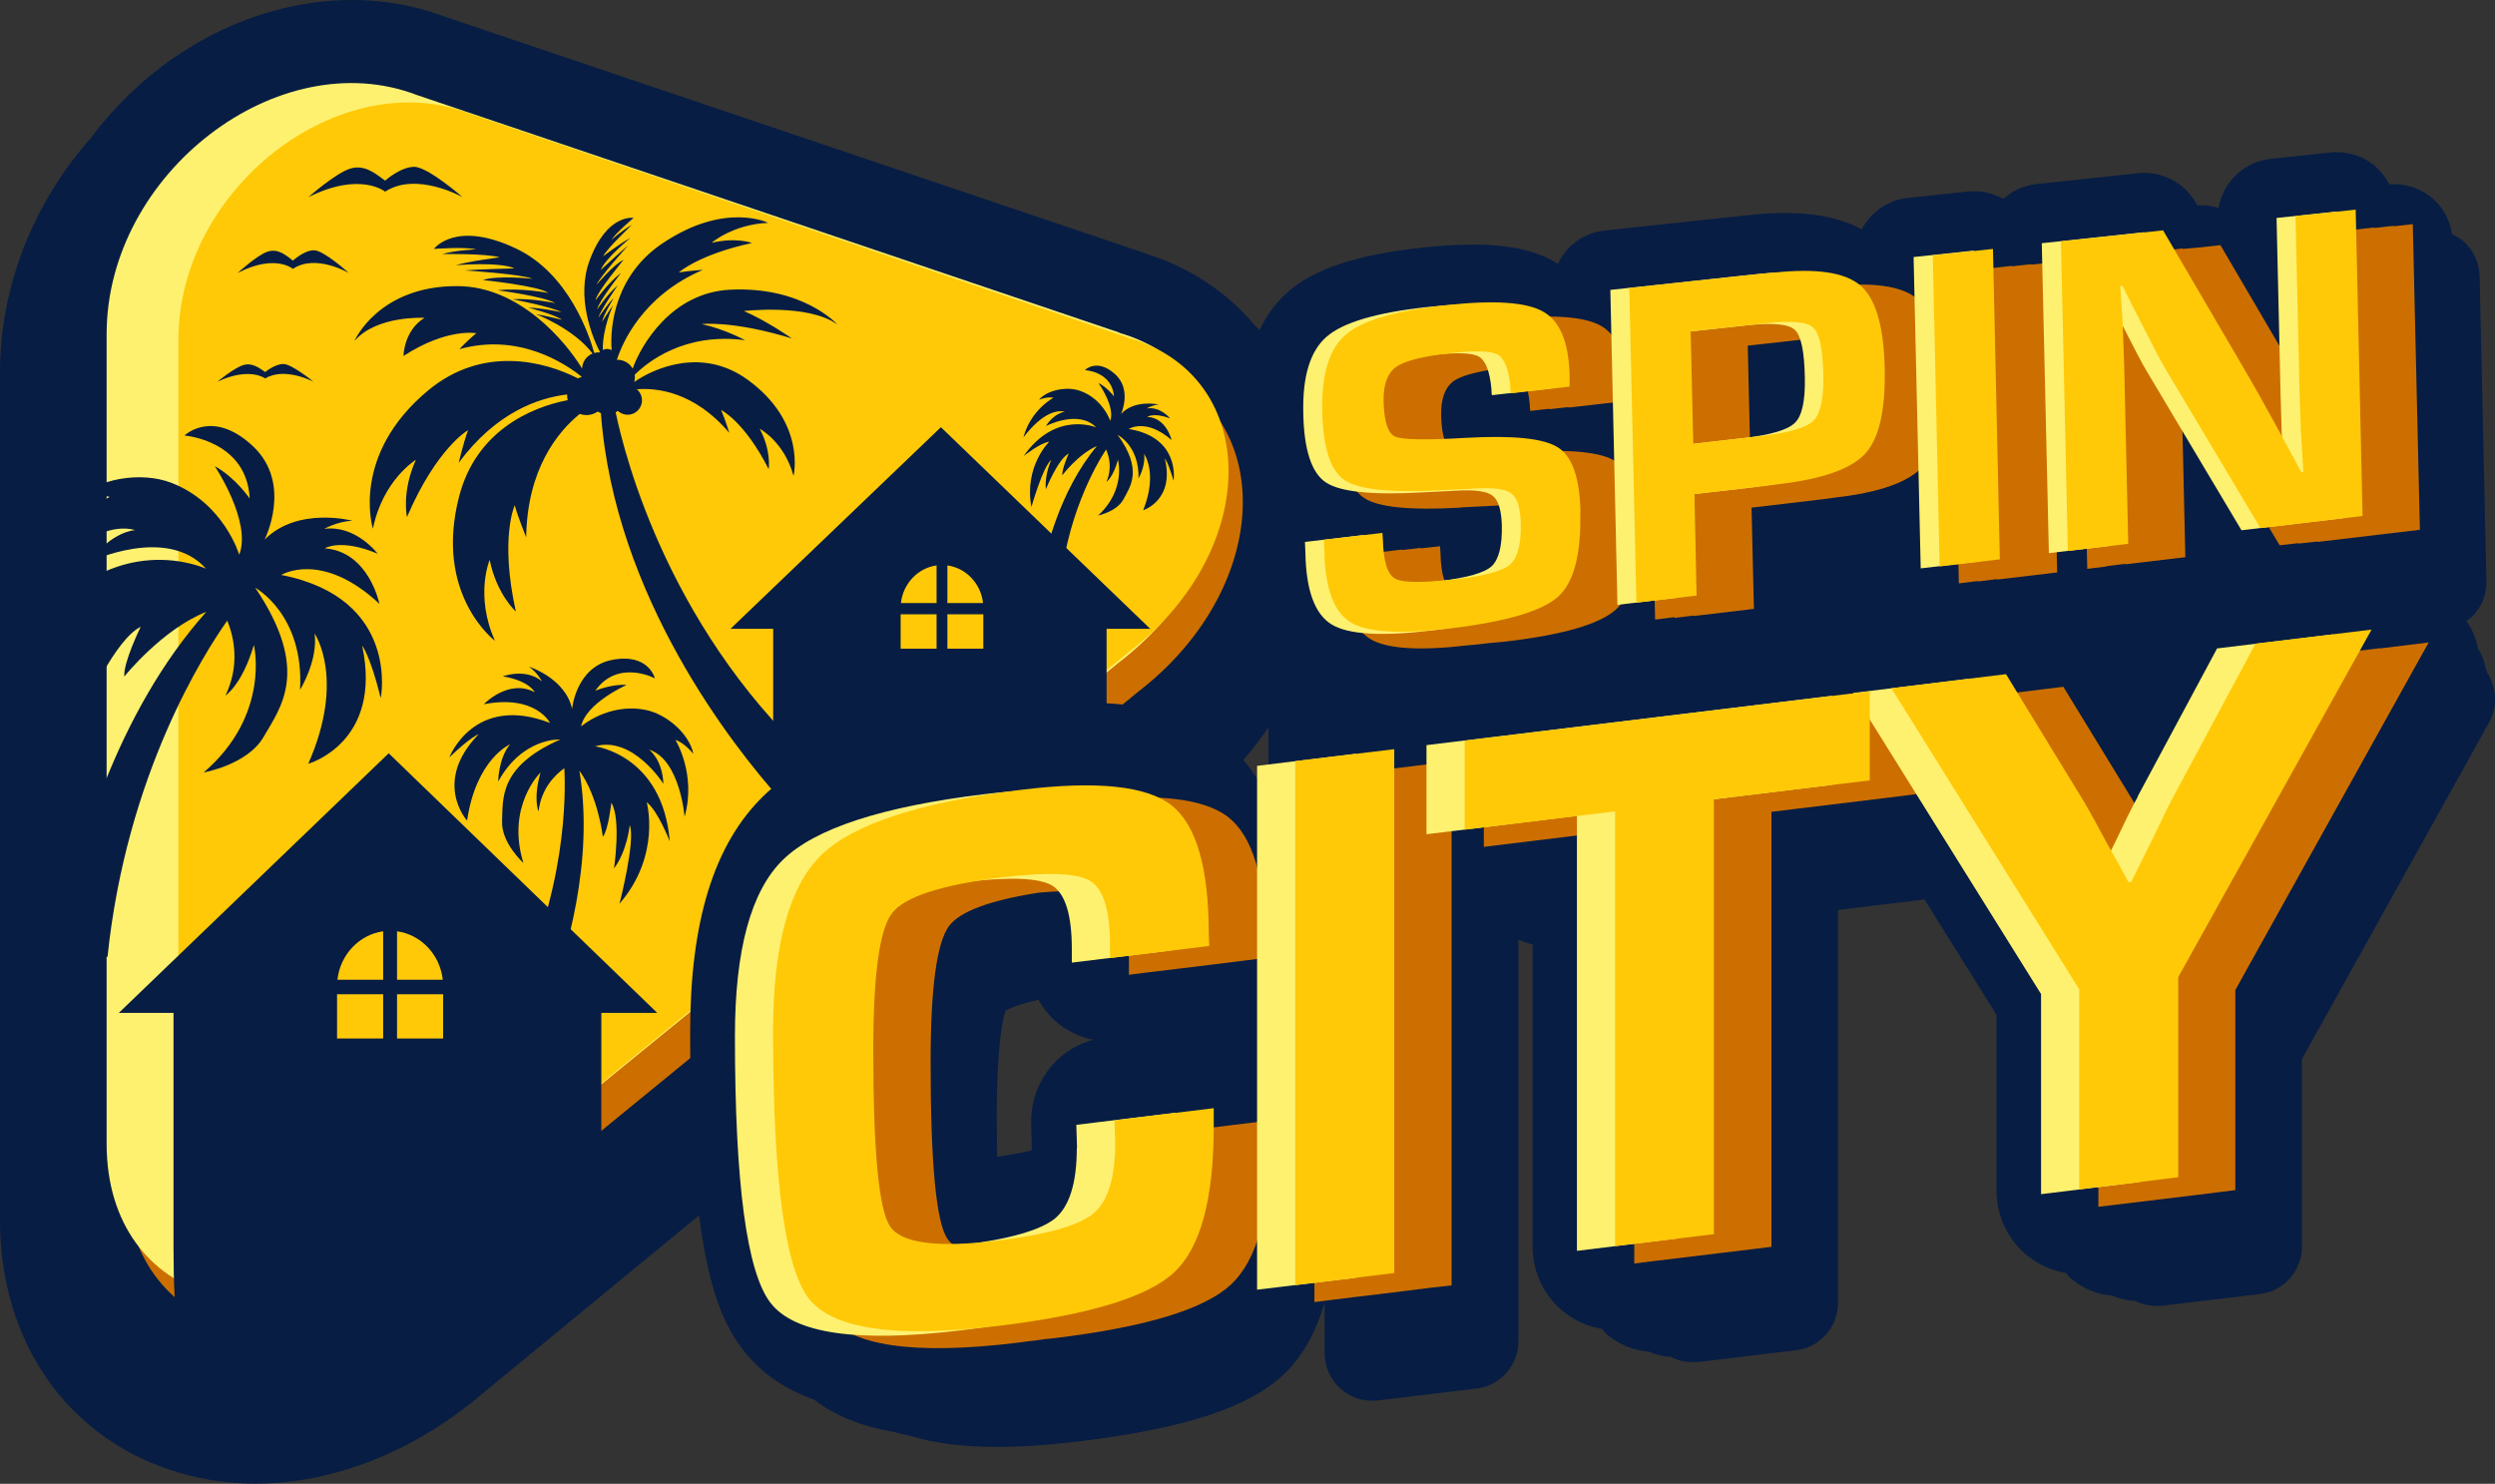 <?xml version="1.0" encoding="UTF-8"?>
<svg xmlns="http://www.w3.org/2000/svg" width="987" height="587" viewBox="0 0 987 587" fill="none">
  <rect x="0" y="0" width="987" height="587" fill="#333333" stroke="none"/>
  <g clip-path="url(#clip0_1463_29973)">
    <path d="M524.476 180.465C520.539 159.921 510.511 142.11 496.171 128.446C485.58 115.913 471.522 106.3 454.745 100.835C454.277 100.646 453.714 100.458 453.246 100.269L176.012 6.598C141.991 -6.218 101.971 -0.093 68.699 22.901C55.765 31.854 44.706 42.785 35.709 54.847C12.934 80.762 0 113.557 0 147.388V482.776C0 525.653 21.275 561.086 57.078 577.484C70.948 583.797 85.85 586.907 101.127 586.907C131.962 586.907 164.297 574.279 192.133 550.249L469.085 322.385C507.137 292.512 528.506 248.692 526.069 207.322C526.631 198.275 526.163 189.229 524.476 180.37V180.465ZM422.13 236.441L143.584 463.363C122.121 481.833 100.471 484.472 88.475 478.912C87.35 478.441 86.507 477.593 85.569 476.933C84.82 474.577 84.351 471.562 84.351 467.604V162.56C84.351 144.749 94.754 126.467 111.437 114.782C120.716 108.374 130.557 104.981 139.46 104.981C143.209 104.981 146.771 105.547 150.051 106.866C150.613 107.054 151.176 107.243 151.644 107.431L429.44 199.312C430.002 199.5 430.565 199.689 431.127 199.783C437.407 201.574 439.75 204.306 440.874 207.793C439.281 214.578 435.72 222.306 429.534 229.845C427.191 232.106 424.66 234.274 421.942 236.347L422.13 236.441Z" fill="#071D44"></path>
    <path d="M450.34 143.617L172.451 50.982C117.716 30.25 49.673 82.269 49.673 145.878V465.435C49.673 528.95 117.716 548.08 172.451 500.868L450.247 273.663C505.45 231.068 505.45 159.448 450.247 143.617H450.34Z" fill="#CC6F00"></path>
    <path d="M442.749 131.554L164.953 37.6C110.218 16.586 42.175 68.51 42.175 132.214V452.43C42.175 516.134 110.218 535.547 164.953 488.428L442.749 261.978C497.952 219.477 497.952 147.763 442.749 131.649V131.554Z" fill="#FEF170"></path>
    <path d="M447.06 133.816L185.947 44.951C134.493 25.256 70.574 74.353 70.574 134.476V436.598C70.574 496.627 134.587 515.286 185.947 470.995L447.06 257.549C498.983 217.404 498.983 149.271 447.06 133.816Z" fill="#FFC907"></path>
    <path d="M177.763 299.595C177.763 299.595 187.436 274.345 217.571 285.994C217.571 285.994 212.025 274.659 191.406 278.587C191.406 278.587 201.173 268.319 211.553 273.856C211.553 273.856 209.467 269.321 198.911 267.572C198.911 267.572 207.85 264.123 214.415 269.537C214.415 269.537 212.519 265.996 209.263 263.739C209.263 263.739 223.597 268.217 226.317 280.417C226.317 280.417 227.821 263.796 242.227 261.033C256.632 258.27 259.065 268.34 259.065 268.34C259.065 268.34 244.345 260.565 235.481 273.276C235.481 273.276 241.691 270.55 247.908 270.946C247.908 270.946 231.726 278.12 229.87 287.405C229.87 287.405 240.676 277.89 255.428 280.851C263.732 282.519 272.696 290.287 274.275 298.231C274.275 298.231 270.87 293.843 267.194 292.724C267.194 292.724 275.573 306.176 270.819 323.096C270.819 323.096 269.008 300.385 256.75 296.559C256.75 296.559 261.989 300.205 262.444 310.07C262.444 310.07 250.376 290.955 235.363 295.237C235.363 295.237 262.127 298.571 264.962 332.874C264.962 332.874 260.309 320.778 255.824 317.343C255.824 317.343 261.68 338.285 245.064 357.508C245.064 357.508 251.537 332.368 249.116 326.415C249.116 326.415 248.111 336.643 242.902 343.531C242.902 343.531 245.811 323.922 241.834 317.549C241.834 317.549 240.734 328.062 238.482 331.055C238.482 331.055 236.665 315.047 229.195 304.892C235.141 340.295 224.221 377.512 216.442 398.068C211.973 397.459 207.351 396.937 202.563 396.5C224.171 352.72 223.812 314.262 223.241 303.902C219.557 306.544 214.086 311.918 213.048 320.995C213.048 320.995 210.811 316.271 213.819 305.609C213.819 305.609 200.105 318.877 207.049 341.377C207.049 341.377 198.264 333.465 198.614 324.848C198.975 315.962 197.324 303.271 221.597 292.557C221.597 292.557 206.804 291.583 197.084 309.165C197.084 309.165 197.126 300.076 201.774 294.447C201.774 294.447 188.366 300.188 184.766 324.629C184.766 324.629 170.944 309.374 189.373 290.433C189.373 290.433 186.22 291.465 177.766 299.597L177.763 299.595Z" fill="#071D44"></path>
    <path d="M150.628 276.155C150.628 276.155 158.464 236.67 111.257 227.448C111.257 227.448 127.234 217.565 150.097 238.866C150.097 238.866 145.936 218.182 128.465 216.927C128.465 216.927 134.69 212.867 149.378 219.035C149.378 219.035 140.849 207.6 128.284 209.216C128.284 209.216 133.481 206.257 139.374 205.996C139.374 205.996 117.762 200.271 104.66 213.485C104.66 213.485 115.947 191.35 99.986 176.443C84.028 161.538 72.976 172.297 72.976 172.297C72.976 172.297 97.689 174.174 98.776 197.22C98.776 197.22 93.114 188.86 84.966 184.429C84.966 184.429 99.666 206.3 94.641 219.472C94.641 219.472 88.572 198.913 67.636 190.944C55.85 186.46 38.395 189.138 30.105 197.895C30.105 197.895 37.875 195.068 43.394 196.573C43.394 196.573 22.169 206.877 14.739 231.966C14.739 231.966 35.034 204.787 53.513 209.688C53.513 209.688 44.02 210.126 35.623 222.196C35.623 222.196 65.988 207.682 81.509 224.983C81.509 224.983 45.143 207.959 14.365 248.932C14.365 248.932 29.82 237.38 38.196 236.609C38.196 236.609 14.209 258.351 19.9 295.75C19.9 295.75 31.682 258.941 39.453 253.36C39.453 253.36 32.608 267.045 33.708 279.855C33.708 279.855 45.594 252.84 55.66 247.964C55.66 247.964 48.708 262.083 49.172 267.64C49.172 267.64 64.157 248.911 81.623 242.04C46.054 281.932 30.297 337.484 23.796 369.554C29.91 372.331 36.147 375.339 42.527 378.586C50.022 306.287 80.973 258.116 89.91 245.515C92.456 251.765 95.087 262.876 89.197 275.135C89.197 275.135 95.762 270.957 100.428 255.138C100.428 255.138 107.184 282.731 80.591 305.574C80.591 305.574 97.934 302.572 104.327 291.437C110.919 279.955 123.066 265.274 100.978 232.524C100.978 232.524 120.39 243.029 118.694 272.89C118.694 272.89 125.848 261.405 124.457 250.627C124.457 250.627 136.797 268.494 121.949 302.144C121.949 302.144 151.464 293.885 143.265 255.404C143.265 255.404 146.419 259.205 150.621 276.156L150.628 276.155Z" fill="#071D44"></path>
    <path d="M464.253 190.197C464.253 190.197 467.065 173.011 446.521 169.713C446.521 169.713 453.285 165.207 463.48 174.083C463.48 174.083 461.379 165.201 453.807 164.914C453.807 164.914 456.44 163.068 462.88 165.52C462.88 165.52 459.026 160.701 453.617 161.583C453.617 161.583 455.82 160.227 458.364 160.029C458.364 160.029 448.937 157.869 443.466 163.773C443.466 163.773 448.022 154.038 440.904 147.827C433.788 141.615 429.167 146.428 429.167 146.428C429.167 146.428 439.878 146.879 440.685 156.827C440.685 156.827 438.114 153.295 434.527 151.498C434.527 151.498 441.202 160.739 439.221 166.507C439.221 166.507 436.298 157.707 427.13 154.568C421.969 152.801 414.462 154.214 411.006 158.12C411.006 158.12 414.324 156.785 416.732 157.355C416.732 157.355 407.706 162.119 404.859 173.075C404.859 173.075 413.237 161.028 421.297 162.877C421.297 162.877 417.2 163.205 413.745 168.546C413.745 168.546 426.662 161.828 433.624 169.082C433.624 169.082 417.654 162.252 404.945 180.415C404.945 180.415 411.458 175.195 415.068 174.74C415.068 174.74 405.015 184.489 408.021 200.575C408.021 200.575 412.578 184.49 415.856 181.963C415.856 181.963 413.096 187.98 413.759 193.502C413.759 193.502 418.504 181.649 422.784 179.394C422.784 179.394 419.984 185.6 420.266 187.995C420.266 187.995 426.471 179.68 433.922 176.454C419.127 194.22 413.125 218.467 410.782 232.427C413.466 233.538 416.206 234.747 419.012 236.058C421.198 204.692 433.876 183.414 437.556 177.836C438.748 180.501 440.047 185.266 437.68 190.652C437.68 190.652 440.457 188.75 442.244 181.842C442.244 181.842 445.567 193.673 434.403 203.937C434.403 203.937 441.857 202.387 444.459 197.479C447.141 192.419 452.179 185.894 442.152 172.058C442.152 172.058 450.697 176.316 450.4 189.251C450.4 189.251 453.325 184.181 452.566 179.542C452.566 179.542 458.162 187.086 452.234 201.851C452.234 201.851 464.873 197.85 460.767 181.333C460.767 181.333 462.186 182.93 464.25 190.197L464.253 190.197Z" fill="#071D44"></path>
    <path d="M331.233 128.354C331.233 128.354 317.716 113.181 288.818 114.607C265.63 115.75 253.548 136.571 250.272 145.822C248.998 143.569 246.567 142.241 244.029 142.331C246.063 136.01 253.984 117.035 278.077 106.755C278.077 106.755 272.62 107.111 268.531 107.778C268.531 107.778 276.276 100.728 297.452 96.127C297.452 96.127 291.457 93.749 281.491 96.052C281.491 96.052 290.04 88.686 303.882 88.166C303.882 88.166 286.805 79.565 261.931 96.364C243.557 108.772 241.172 128.648 241.963 138.511C241.069 138.01 239.972 137.885 238.932 138.256C238.772 138.313 238.62 138.382 238.474 138.457C238.258 129.891 242.511 120.806 242.511 120.806C241.053 122.712 238.172 127.321 238.172 127.321C238.646 124.673 242.797 117.866 242.797 117.866C240.052 120.628 236.714 125.661 236.714 125.661C237.599 122.609 244.414 112.859 244.414 112.859C240.205 116.448 236.172 122.445 236.172 122.445C237.145 118.759 245.697 107.949 245.697 107.949C240.436 111.963 235.601 118.812 235.601 118.812C235.983 115.61 246.703 102.787 246.703 102.787C242.715 104.601 236.028 112.616 236.028 112.616C237.197 109.597 248.569 97.02 248.569 97.02C245.615 99.444 237.654 106.794 237.654 106.794C239.498 102.17 249.403 94.098 249.403 94.098C245.516 96.136 238.557 101.409 238.557 101.409C240.264 98.146 249.943 88.985 249.943 88.985C246.007 91.153 241.881 94.921 241.881 94.921C243.617 92.078 250.648 86.213 250.648 86.213C250.648 86.213 240.141 84.357 233.222 103.075C227.85 117.609 234.232 133.142 237.355 139.362C237.347 139.373 237.336 139.383 237.328 139.393C236.587 139.346 235.829 139.423 235.081 139.636C233.135 132.652 225.025 108.31 204.355 98.421C180.097 86.817 171.681 98.47 171.681 98.47C171.681 98.47 183.984 97.542 188.33 98.663C188.33 98.663 180.803 98.893 174.963 100.489C174.963 100.489 192.918 100.261 197.631 101.814C197.631 101.814 185.955 103.245 180.285 104.924C180.285 104.924 197.435 103.434 203.559 106.174C203.559 106.174 188.964 106.537 183.833 106.966C183.833 106.966 206.63 108.456 210.594 110.277C210.594 110.277 196.609 108.801 191.051 110.791C191.051 110.791 213.446 113.129 216.822 115.866C216.822 115.866 205.719 113.781 196.867 114.837C196.867 114.837 215.279 117.264 219.681 119.915C219.681 119.915 210.154 117.9 202.716 118.379C202.716 118.379 218.455 121.409 222.173 123.53C222.173 123.53 214.225 121.796 208.977 121.702C208.977 121.702 219.38 124.388 222.321 126.505C222.321 126.505 215.212 124.753 212.012 124.278C212.012 124.278 226.954 129.943 234.409 139.862C231.924 140.867 230.359 143.225 230.264 145.772C223.642 134.994 205.645 113.374 181.173 113.187C149.692 112.945 140.198 134.913 140.198 134.913C149.021 124.648 167.914 125.742 167.914 125.742C159.664 130.863 159.623 140.829 159.623 140.829C176.864 129.606 188.461 131.826 188.461 131.826C185.349 134.254 181.724 138.124 181.724 138.124C205.116 131.632 223.404 143.642 230.187 149.106C229.643 149.241 229.115 149.433 228.614 149.681C215.545 143.004 191.052 136.455 169.403 154.426C138.409 180.159 147.524 209.142 147.524 209.142C151.449 189.859 164.507 181.909 164.507 181.909C158.772 194.711 161.002 204.524 161.002 204.524C172.748 177.165 185.148 170.171 185.148 170.171C183.215 175.58 181.441 183.096 181.441 183.096C196.236 163.145 212.965 157.385 224.367 156.056C224.319 156.819 224.385 157.577 224.559 158.309C209.963 161.112 188.365 170.529 181.65 196.297C171.491 235.286 195.807 253.504 195.807 253.504C187.743 235.554 193.708 221.478 193.708 221.478C196.52 235.222 204.058 241.887 204.058 241.887C197.632 212.817 203.623 199.902 203.623 199.902C205.209 205.422 208.154 212.561 208.154 212.561C208.56 185.621 220.557 170.915 229.351 163.732C231.79 164.64 234.446 164.224 236.465 162.791C236.854 163.059 237.276 163.279 237.712 163.461C243.068 236.314 290.624 295.929 308.337 315.785C313.904 312.204 320.021 308.862 326.725 305.724C265.284 252.115 247.205 180.712 243.551 163.11C243.853 162.941 244.139 162.752 244.406 162.542C245.914 163.939 248.126 164.472 250.195 163.731C253.155 162.671 254.696 159.413 253.636 156.451C253.279 155.455 252.671 154.622 251.911 153.994C259.509 153.387 274.545 154.76 288.51 171.251C288.51 171.251 286.897 165.968 285.268 162.197C285.268 162.197 294.441 166.617 304.085 185.602C304.085 185.602 305.226 178.495 300.542 169.623C300.542 169.623 310.228 174.695 313.919 188.277C313.919 188.277 319.09 167.169 295.776 150.23C277.904 137.243 258.947 145.511 250.891 151.121C251.155 150.207 251.23 149.233 251.091 148.259C255.835 143.512 270.58 131.366 294.74 134.589C294.74 134.589 286.632 130.156 277.578 128.202C277.578 128.202 289.865 126.73 313.233 133.878C313.233 133.878 303.523 127.031 294.275 123.041C294.275 123.041 319.788 120.054 331.225 128.353L331.233 128.354Z" fill="#071D44"></path>
    <path d="M374.777 338.746C335.35 345.503 305.862 408.539 305.862 320.954C305.862 233.37 305.862 248.739 305.862 248.739H289L372.209 169L455 248.739H437.763C437.763 270.626 437.763 304.783 437.763 304.783V303.437C430.327 304.553 413.931 318.803 406.089 320.146L374.777 338.746ZM370.501 223.677C363.113 224.69 357.241 230.865 356.394 238.571H370.501V223.677ZM370.501 243.01H356.285V256.613H370.501V243.01ZM374.777 223.677V238.571H388.884C388.037 230.865 382.166 224.687 374.777 223.677ZM388.994 243.01H374.777V256.613H388.994V243.01Z" fill="#071D44"></path>
    <path d="M157.064 516.612C106.473 525.314 68.637 606.497 68.637 493.699C68.637 380.9 68.637 400.695 68.637 400.695H47L153.768 298L260 400.695H237.882C237.882 428.881 237.882 472.871 237.882 472.871V471.138C228.341 472.576 207.304 490.928 197.241 492.657L157.064 516.612ZM151.577 368.417C142.097 369.723 134.563 377.675 133.476 387.599H151.577V368.417ZM151.577 393.315H133.335V410.835H151.577V393.315ZM157.064 368.417V387.599H175.165C174.078 377.675 166.544 369.718 157.064 368.417ZM175.305 393.315H157.064V410.835H175.305V393.315Z" fill="#071D44"></path>
    <path d="M152.35 71.455C152.35 71.455 158.451 66 163.862 66C169.274 66 183 78 183 78C183 78 164.776 67.716 152.347 75.819C152.347 75.819 142.51 67.716 122 78C122 78 132.75 68.495 138.548 66.701C144.342 64.908 148.788 68.883 152.35 71.455Z" fill="#071D44"></path>
    <path d="M115.89 103.092C115.89 103.092 120.289 99 124.196 99C128.102 99 138 108 138 108C138 108 124.854 100.283 115.89 106.364C115.89 106.364 108.795 100.286 94 108C94 108 101.753 100.869 105.936 99.523C110.115 98.18 113.323 101.159 115.89 103.088V103.092Z" fill="#071D44"></path>
    <path d="M104.902 147.181C104.902 147.181 108.702 144 112.076 144C115.451 144 124 151 124 151C124 151 112.646 145 104.906 149.726C104.906 149.726 98.777 145 86 151C86 151 92.698 145.455 96.309 144.41C99.919 143.364 102.69 145.684 104.906 147.184L104.902 147.181Z" fill="#071D44"></path>
    <path d="M983.814 265.465L983.532 265.182C982.97 262.166 982.033 259.339 980.346 256.701C979.596 253.308 978.471 249.916 976.503 246.9L975.66 245.769C980.627 242.282 983.72 236.44 983.626 230.032L980.908 109.22C980.815 103.943 978.471 98.948 974.535 95.462C973.223 94.331 971.723 93.483 970.224 92.729L970.036 92.446C969.099 87.169 966.568 82.269 962.538 78.688C957.759 74.447 951.479 72.468 945.2 72.939C943.888 70.395 942.107 68.039 939.951 66.06C935.078 61.725 928.611 59.652 922.05 60.311L898.244 62.856C887.654 63.987 879.406 72.091 877.625 82.269C874.907 81.42 872.189 81.043 869.284 81.232L868.534 80.007C863.848 71.997 854.944 67.568 845.853 68.51L805.458 72.845C800.491 73.41 795.992 75.484 792.524 78.688C788.307 76.332 783.433 75.295 778.466 75.766L754.66 78.311C746.694 79.159 740.039 84.059 736.478 90.75C725.606 84.813 711.079 83.022 691.584 85.096L634.694 91.221C626.447 92.069 619.605 97.346 616.231 104.414C615.669 104.037 615.2 103.66 614.638 103.378C603.203 96.969 587.083 95.273 562.34 98.006C537.035 100.739 520.352 106.205 509.855 115.157C497.765 125.523 491.86 142.015 492.329 164.066C492.422 170.097 492.797 184.892 499.827 197.426C495.328 201.949 492.704 208.263 492.985 215.142L493.172 219.194C493.453 233.801 496.546 245.581 502.17 254.439H501.795V315.222C501.795 315.222 501.045 314.562 500.67 314.185C496.359 305.327 490.642 298.165 483.425 292.605C466.086 279.223 439.75 275.171 400.574 279.883C351.837 285.82 320.534 296.94 302.07 314.845C282.482 333.88 273.016 364.413 273.016 408.327C273.016 494.837 283.045 519.809 293.916 533.945C301.227 543.557 311.068 549.776 322.127 553.734C330.187 559.954 340.497 564.195 353.431 566.456C355.586 567.022 357.836 567.587 360.179 568.058C369.457 570.885 380.704 572.393 394.2 572.393C404.135 572.393 415.194 571.639 427.472 570.132C468.242 565.137 493.641 556.939 507.418 544.122C514.916 537.149 520.446 527.537 524.007 515.192V535.264C524.007 540.636 526.35 545.819 530.287 549.4C533.754 552.509 538.159 554.111 542.752 554.111C543.502 554.111 544.251 554.111 545.001 554.017L584.177 549.305C593.55 548.174 600.673 540.164 600.673 530.552V371.952H601.423C602.922 372.706 604.609 373.271 606.296 373.554V493.235C606.296 502.658 610.326 511.611 617.356 517.924C622.042 522.071 627.759 524.71 633.757 525.746C634.413 526.406 634.882 527.16 635.538 527.725C640.224 531.872 646.129 534.227 652.221 534.699C655.032 535.924 657.938 536.678 661.031 536.772C663.561 538.091 666.467 538.845 669.278 538.845C670.028 538.845 670.778 538.845 671.528 538.845L710.61 534.133C719.983 533.002 727.106 524.992 727.106 515.38V359.984L761.315 355.837L789.806 401.448V471.089C789.806 480.513 793.836 489.559 800.866 495.779C805.552 499.925 811.269 502.564 817.267 503.601C817.83 504.26 818.392 505.014 819.048 505.58C823.734 509.726 829.545 512.082 835.637 512.553C838.449 513.778 841.448 514.532 844.541 514.626C847.071 515.851 849.883 516.605 852.788 516.605C853.538 516.605 854.288 516.605 855.038 516.605L894.12 511.893C903.493 510.763 910.616 502.752 910.616 493.14V418.976L984.657 285.82C988.125 279.6 987.75 272.061 983.907 266.124V265.653L983.814 265.465ZM407.884 444.326L408.165 452.901V455.069C405.26 455.823 400.761 456.671 394.482 457.613C394.482 452.901 394.294 447.907 394.294 442.158C394.294 411.626 397.012 401.919 397.762 399.846C398.98 399.092 402.635 397.396 410.789 395.511C412.57 398.527 414.632 401.354 417.256 403.71C421.568 407.573 426.816 410.212 432.439 411.343C417.819 415.207 407.509 428.777 407.978 444.42H407.884V444.326ZM507.043 419.918L510.605 419.447C511.167 419.447 511.729 419.165 512.292 419.07V429.531L511.167 428.682C510.23 425.573 508.918 422.651 507.043 419.918Z" fill="#071D44"></path>
    <path d="M577.898 200.724L591.113 200.064C598.517 199.593 603.39 200.253 605.64 202.043C607.889 203.74 609.108 207.603 609.295 213.634C609.482 221.833 608.077 227.204 605.265 229.843C602.641 232.199 596.83 233.895 588.02 235.215C581.459 235.591 576.867 235.215 574.805 234.272C571.712 232.67 570.025 227.487 569.837 218.723L569.65 216.085L562.152 216.933V216.744L554.654 217.592V217.404L531.505 220.137L531.692 224.754C531.973 239.361 535.441 248.69 542.002 252.743C548.469 256.7 561.402 257.549 580.616 255.287C583.24 255.098 585.864 254.816 588.77 254.439C591.206 254.25 593.831 253.968 596.549 253.685C618.48 251.046 632.632 246.9 639.005 241.34C645.378 235.78 648.284 224.66 648.003 208.169C647.722 194.693 644.722 186.212 639.193 182.536C633.569 178.861 621.479 177.636 602.734 178.767C586.895 179.709 577.523 179.521 574.711 178.296C571.899 177.071 570.306 172.453 570.119 164.537C569.931 157.846 571.618 153.323 574.992 150.779C577.804 148.8 583.427 147.198 591.488 145.972C595.611 145.972 598.611 146.349 600.204 147.292C602.828 148.8 604.515 153.04 605.171 160.014C605.171 160.579 605.171 161.427 605.359 162.558L612.856 161.71V161.898L620.448 161.05V161.239L643.691 158.6V153.794C643.317 140.884 639.849 132.591 633.194 128.821C626.54 125.146 613.794 124.298 594.862 126.277H594.674C592.519 126.465 590.175 126.654 587.832 126.937C585.302 127.125 582.584 127.314 579.772 127.691C559.809 129.858 546.594 133.722 540.033 139.376C533.473 145.03 530.38 155.113 530.661 169.814C530.942 184.138 533.941 193.279 539.565 196.954C545.188 200.724 557.935 201.949 577.804 200.818L577.898 200.724Z" fill="#CC6F00"></path>
    <path d="M662.436 244.261V244.45L670.028 243.507V243.696L693.834 240.869L692.897 200.818L720.92 197.52L726.45 196.766C743.601 194.787 754.941 190.735 760.471 184.704C766.001 178.673 768.531 167.364 768.156 150.873C767.781 134.287 764.595 123.45 758.503 118.267C752.411 113.084 740.977 111.482 723.919 113.272L719.889 113.744C718.67 113.838 717.64 113.744 716.327 113.932L712.672 114.309C711.36 114.309 710.235 114.309 708.829 114.592L702.55 115.251L651.939 120.717L654.751 245.109L662.249 244.167H662.436V244.261ZM724.95 136.455C727.48 138.716 728.793 145.03 728.98 155.49C729.167 164.631 727.855 170.568 725.044 173.301C722.138 176.128 715.39 178.107 704.518 179.332L692.428 180.746L691.397 136.737L713.516 134.287C719.233 134.193 723.075 134.853 724.856 136.455H724.95Z" fill="#CC6F00"></path>
    <path d="M782.402 229.843V230.032L789.993 229.089V229.278L813.799 226.451L810.987 103.943L803.49 104.697V104.509L795.898 105.357V105.168L772.092 107.807L774.904 230.786L782.402 229.843Z" fill="#CC6F00"></path>
    <path d="M833.2 223.812V224.001L840.698 223.058V223.247L864.504 220.42L862.911 150.496C863.473 151.438 863.942 152.286 864.41 153.04L901.806 215.708L909.304 214.86V215.048L916.801 214.2V214.388L957.29 209.582L954.478 88.677L946.887 89.525V89.336L939.389 90.184V89.996L915.583 92.54L917.176 162.464V163.406C915.489 160.297 913.896 157.564 912.396 155.019L878.375 96.97L870.877 97.818L863.473 98.477V98.289L822.984 102.624L825.702 225.037L833.294 224.095V223.812H833.2Z" fill="#CC6F00"></path>
    <path d="M941.544 256.418L907.242 260.564L899.744 261.507L868.347 320.028C866.097 324.08 863.192 330.017 859.443 337.933L857.756 341.419L856.069 338.404C851.945 330.676 849.04 325.399 847.353 322.572L816.236 271.684L808.645 272.627L763.283 278.187H762.345L602.079 297.882L586.989 299.767V335.011L646.504 327.755V499.831L654.095 498.889L693.178 494.177L700.769 493.235V321.159L747.35 315.504L754.848 314.562L762.345 313.62V289.778L830.107 398.338V477.403L869.19 472.691L876.688 471.749L884.28 470.806V391.648L960.758 254.156L941.544 256.512V256.418Z" fill="#CC6F00"></path>
    <path d="M495.14 444.137L455.87 448.943L448.278 449.886L448.56 459.027C448.56 472.785 445.654 482.02 439.937 486.826C435.063 490.879 425.129 493.988 410.414 496.344C390.545 498.135 378.642 495.967 374.706 489.936C370.301 483.151 368.145 459.969 368.145 420.295C368.145 390.799 370.582 372.8 375.455 366.298C379.767 360.549 391.67 356.12 411.164 353.105C425.316 351.88 434.595 352.539 439 355.272C444.061 358.476 446.591 366.769 446.591 380.339V385.616L454.089 384.674L468.148 382.978L485.861 380.81L493.359 379.868L500.857 378.926L500.67 374.214C500.67 347.922 495.702 330.959 485.861 323.232C476.02 315.599 456.339 313.525 426.909 317.106C425.597 317.295 424.473 317.483 423.161 317.672C421.848 317.672 420.63 317.86 419.318 318.049C417.818 318.237 416.412 318.426 414.913 318.708C413.882 318.708 412.851 318.897 411.726 318.991C371.332 323.891 344.808 332.561 332.155 344.906C319.503 357.251 313.129 380.528 313.129 414.735C313.129 472.879 317.816 508.03 327.188 520.28C336.56 532.531 361.584 536.112 402.26 531.212C403.947 531.023 405.447 530.741 407.134 530.552C408.071 530.458 408.915 530.364 409.852 530.27C411.164 530.081 412.382 529.893 413.694 529.704C415.007 529.61 416.131 529.516 417.443 529.327C453.246 524.992 476.489 517.925 486.892 508.218C497.389 498.512 502.638 479.193 502.638 450.357V443.195L495.14 444.137Z" fill="#CC6F00"></path>
    <path d="M566.651 302.123L559.06 303.065L519.977 307.777V515.097L527.475 514.155L535.067 513.213L547.625 511.705L566.651 509.349L574.243 508.501V301.18L566.651 302.123Z" fill="#CC6F00"></path>
    <path d="M608.733 236.722C615.106 231.068 618.012 220.042 617.73 203.457C617.449 189.981 614.45 181.405 608.92 177.824C603.297 174.149 591.207 172.924 572.462 173.961C556.623 174.903 547.25 174.715 544.439 173.49C541.533 172.17 540.034 167.647 539.846 159.731C539.659 153.04 541.346 148.423 544.72 145.972C548.094 143.522 555.498 141.638 566.745 140.412C576.305 139.376 582.397 139.564 585.021 141.072C587.645 142.58 589.332 146.821 589.988 153.794C589.988 154.359 589.988 155.208 590.176 156.338L613.419 153.7V148.988C613.044 136.078 609.576 127.691 602.922 124.015C596.268 120.246 583.521 119.398 564.589 121.471C544.626 123.638 531.411 127.502 524.851 133.156C518.29 138.81 515.197 148.894 515.572 163.595C515.853 178.013 518.852 187.06 524.476 190.829C530.099 194.599 542.845 195.918 562.715 194.787L575.93 194.127C583.334 193.656 588.207 194.316 590.457 196.106C592.706 197.803 593.925 201.666 594.112 207.792C594.299 215.99 592.894 221.362 590.082 224C587.177 226.639 580.428 228.524 569.744 229.843C556.06 231.445 547.719 231.445 544.532 229.843C541.44 228.241 539.753 223.058 539.565 214.294L539.378 211.655L516.228 214.388L516.415 219.006C516.697 233.613 520.164 242.942 526.725 246.994C533.286 251.046 546.501 251.8 566.182 249.444C588.114 246.806 602.266 242.659 608.639 237.099V236.722H608.733Z" fill="#FEF170"></path>
    <path d="M728.511 113.555C722.419 108.372 710.891 106.676 693.927 108.561L687.648 109.22L637.037 114.686L639.849 239.267L663.654 236.44L662.717 196.295L690.741 193.091L696.27 192.337C713.422 190.358 724.762 186.306 730.292 180.275C735.821 174.244 738.352 162.935 737.977 146.444C737.602 129.764 734.416 118.927 728.417 113.744V113.555H728.511ZM710.048 167.27C707.142 170.097 700.394 172.076 689.616 173.301L662.436 176.411L661.405 131.931L690.928 128.727C701.144 127.596 707.423 128.162 709.954 130.424C712.484 132.685 713.796 138.999 713.984 149.459C714.171 158.6 712.859 164.537 710.048 167.27Z" fill="#FEF170"></path>
    <path d="M783.62 222.022L780.809 99.137L757.003 101.681L759.815 224.849L783.62 222.022Z" fill="#FEF170"></path>
    <path d="M834.419 215.99L832.825 145.784L832.263 129.764L831.794 121.848L831.232 113.838H832.169L836.293 122.036L840.511 130.424C844.541 138.339 847.446 143.899 849.321 147.009L886.716 209.771L927.111 204.965L924.393 83.682L900.587 86.227L902.181 156.244L902.649 171.888L903.118 179.709L903.586 187.531H902.743L897.776 178.201L892.715 168.872C888.778 161.522 885.217 155.302 882.218 150.119L848.102 91.881L807.708 96.216L810.519 218.817L834.325 215.99H834.419Z" fill="#FEF170"></path>
    <path d="M425.972 454.221C425.972 467.979 423.067 477.214 417.35 482.02C411.539 486.732 398.886 490.313 379.485 492.669C355.492 495.59 341.34 493.706 336.935 486.921C332.53 480.136 330.374 456.953 330.374 417.28C330.374 387.784 332.811 369.785 337.685 363.282C342.558 356.686 357.179 351.974 381.454 348.958C399.542 346.791 411.164 347.262 416.319 350.372C421.38 353.576 424.004 361.869 424.004 375.439V380.81L463.274 376.004L463.087 371.292C463.087 345 458.119 328.038 448.278 320.31C438.437 312.677 418.756 310.604 389.326 314.185C348.932 319.085 322.408 327.755 309.755 340.1C297.103 352.445 290.729 375.721 290.729 409.929C290.729 468.073 295.416 503.224 304.788 515.38C314.16 527.631 339.184 531.212 379.86 526.312C415.663 521.977 438.906 514.909 449.309 505.203C459.806 495.496 465.055 476.178 465.055 447.341V440.179L425.785 444.985L426.066 454.126L425.972 454.221Z" fill="#FEF170"></path>
    <path d="M497.296 510.197L536.472 505.485V298.165L497.296 302.971V510.197Z" fill="#FEF170"></path>
    <path d="M564.308 330.017L623.822 322.76V494.836L662.905 490.03V318.049L724.575 310.51V275.265L564.308 294.772V330.017Z" fill="#FEF170"></path>
    <path d="M845.665 315.222C843.416 319.274 840.51 325.211 836.761 333.126L832.356 341.985L827.951 350.843H826.921L822.703 343.116L818.298 335.294C814.174 327.567 811.269 322.289 809.582 319.462L778.466 268.574L733.104 274.134L807.426 393.249V472.408L846.509 467.602V388.443L922.987 250.952L877.062 256.512L845.665 315.033V315.222Z" fill="#FEF170"></path>
    <path d="M625.228 202.703C624.947 189.227 622.041 180.652 616.418 177.071C610.794 173.396 598.704 172.17 579.959 173.207C564.12 174.149 554.748 173.961 551.936 172.736C549.125 171.511 547.531 166.893 547.344 158.977C547.156 152.287 548.843 147.669 552.217 145.219C555.591 142.769 562.996 140.884 574.242 139.659C583.802 138.622 589.894 138.811 592.518 140.318C595.143 141.826 596.83 146.067 597.486 153.04C597.486 153.606 597.486 154.454 597.673 155.585L620.917 152.946V148.234C620.542 135.324 617.074 126.937 610.42 123.262C603.765 119.492 591.019 118.644 572.087 120.717C552.124 122.885 538.909 126.748 532.348 132.403C525.787 138.057 522.695 148.14 523.069 162.841C523.351 177.165 526.35 186.306 531.973 189.981C537.597 193.751 550.343 194.976 570.212 193.939L583.427 193.279C590.831 192.808 595.705 193.468 597.954 195.258C600.204 196.955 601.422 200.818 601.61 206.944C601.797 215.142 600.391 220.514 597.579 223.152C594.674 225.791 587.926 227.676 577.242 228.995C563.558 230.597 555.123 230.597 552.03 228.995C548.937 227.393 547.25 222.21 547.063 213.446L546.875 210.807L523.726 213.54L523.913 218.158C524.194 232.765 527.662 242.094 534.223 246.146C540.783 250.198 553.998 250.952 573.68 248.596C595.611 245.958 609.763 241.811 616.137 236.251C622.51 230.691 625.509 219.571 625.134 202.986V202.703H625.228Z" fill="#FFC907"></path>
    <path d="M701.425 107.807L695.146 108.466L644.535 113.932L647.347 238.419L671.153 235.592L670.309 195.447L698.332 192.243L703.862 191.489C721.013 189.51 732.354 185.458 737.884 179.427C743.413 173.395 745.944 162.087 745.569 145.596C745.194 129.01 742.007 118.079 735.915 112.896C729.823 107.712 718.389 106.016 701.332 107.901L701.425 107.807ZM717.452 166.422C714.547 169.155 707.798 171.228 696.927 172.453L669.84 175.563L668.81 131.083L698.332 127.879C708.548 126.748 714.828 127.314 717.264 129.575C719.795 131.837 721.107 138.151 721.295 148.611C721.482 157.752 720.17 163.689 717.358 166.422H717.452Z" fill="#FFC907"></path>
    <path d="M791.118 221.268L788.4 98.477L764.595 101.022L767.313 224.095L791.118 221.268Z" fill="#FFC907"></path>
    <path d="M841.916 215.236L840.323 145.124L839.761 129.104L839.292 121.188L838.73 113.178H839.667L843.791 121.377L848.008 129.67C852.038 137.585 854.944 143.145 856.818 146.255L894.214 208.923L934.609 204.117L931.891 82.928L908.085 85.473L909.678 155.396L910.241 171.039L910.709 178.861L911.178 186.683H910.334L905.273 177.353L900.212 168.024C896.182 160.673 892.714 154.454 889.715 149.271L855.694 91.127L815.299 95.462L818.017 217.969L841.823 215.142H841.916V215.236Z" fill="#FFC907"></path>
    <path d="M441.156 452.336C441.156 466.094 438.25 475.33 432.44 480.136C426.629 484.847 414.07 488.428 394.575 490.784C370.582 493.706 356.43 491.821 352.025 485.036C347.62 478.251 345.464 455.069 345.464 415.395C345.464 385.899 347.901 367.9 352.775 361.397C357.648 354.801 372.269 350.089 396.544 347.073C414.632 344.906 426.254 345.377 431.409 348.581C436.47 351.785 439.094 360.078 439.094 373.648V379.02L478.364 374.214L478.176 369.502C478.176 343.21 473.209 326.247 463.368 318.52C453.527 310.887 433.845 308.813 404.416 312.394C364.022 317.295 337.498 325.964 324.845 338.309C312.193 350.654 305.819 373.931 305.819 408.139C305.819 466.283 310.506 501.433 319.878 513.59C329.25 525.84 354.274 529.421 394.95 524.521C430.752 520.186 453.996 513.118 464.399 503.412C474.896 493.706 480.145 474.387 480.145 445.551V438.389L440.875 443.195L441.156 452.336Z" fill="#FFC907"></path>
    <path d="M512.385 508.407L551.562 503.601V296.374L512.385 301.086V508.407Z" fill="#FFC907"></path>
    <path d="M579.397 328.226L638.912 320.97V492.952L677.994 488.24V316.164L739.664 308.719V273.475L579.397 292.982V328.226Z" fill="#FFC907"></path>
    <path d="M892.152 254.816L860.755 313.337C858.506 317.389 855.6 323.326 851.851 331.242L847.446 340.1L843.041 348.958H842.01L837.793 341.231L833.388 333.409C829.264 325.682 826.359 320.405 824.672 317.577L793.555 266.69L748.193 272.25L822.516 391.365V470.523L861.692 465.717V386.559L938.17 249.067L892.246 254.627V254.816H892.152Z" fill="#FFC907"></path>
  </g>
  <defs>
    <clipPath id="clip0_1463_29973">
      <rect width="987" height="587" fill="white"></rect>
    </clipPath>
  </defs>
</svg>
